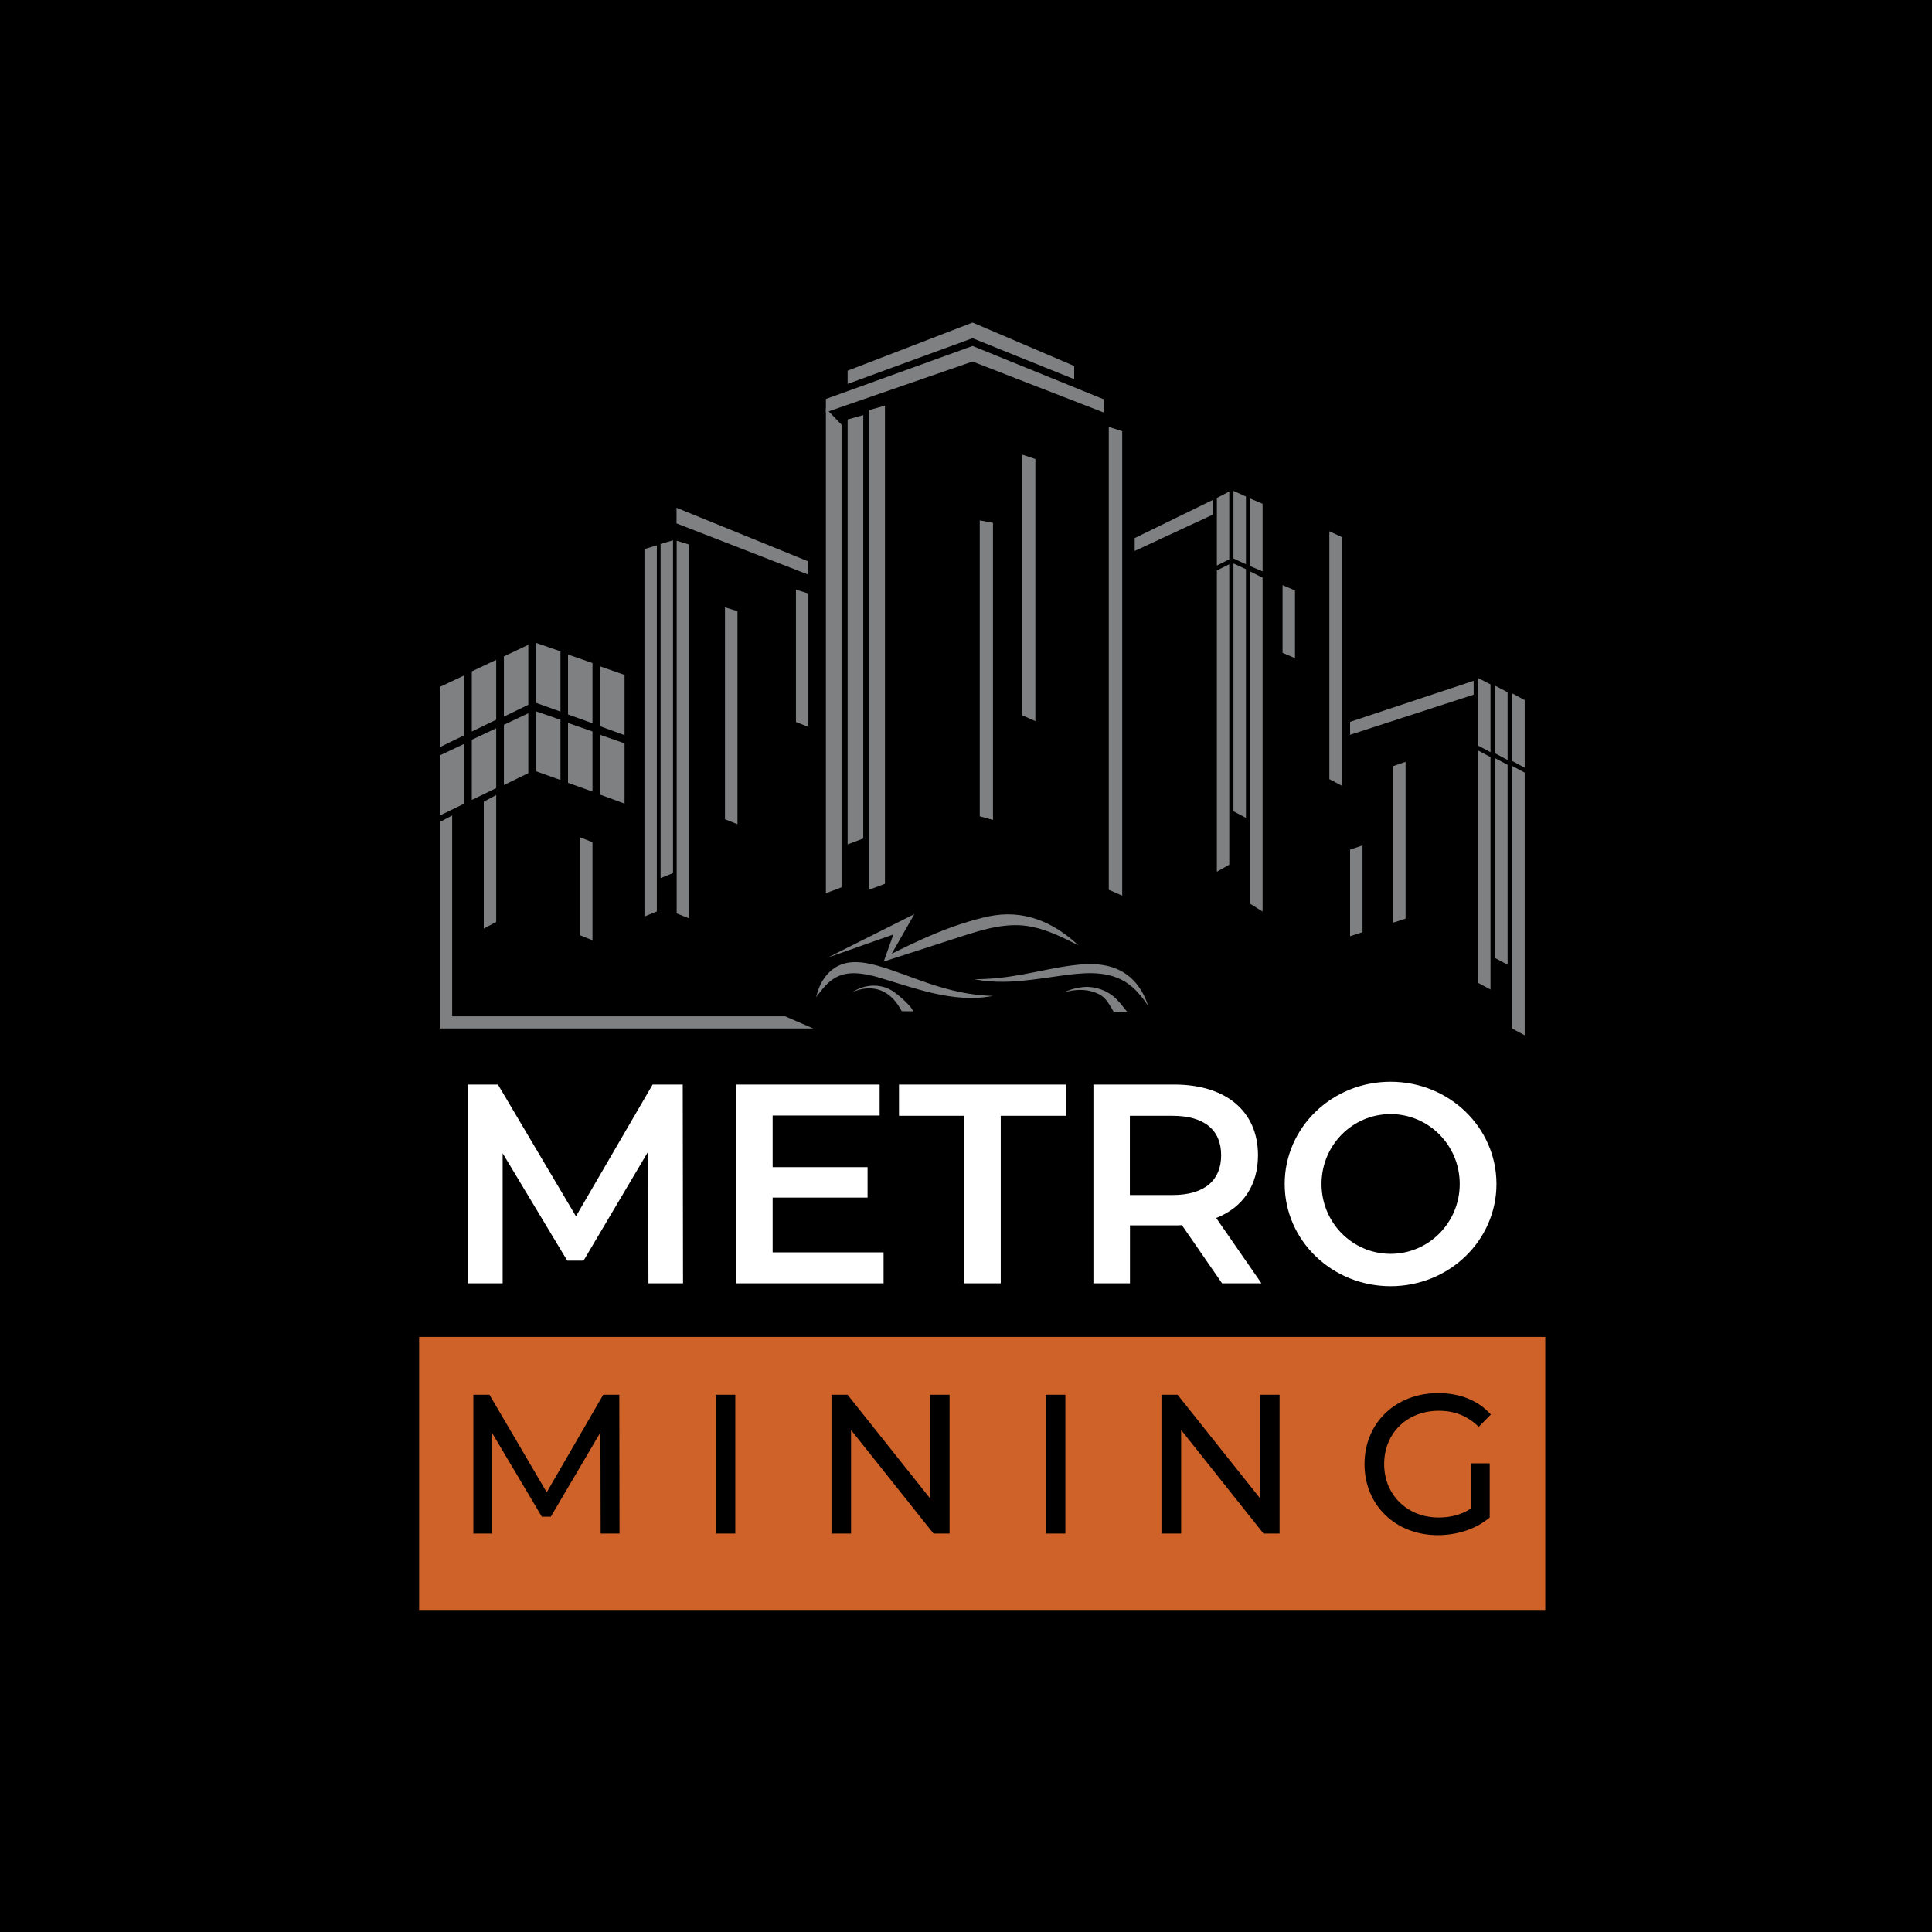 <svg width="60" height="60" viewBox="0 0 60 60" fill="none" xmlns="http://www.w3.org/2000/svg">
<rect width="60" height="60" fill="black"/>
<g clip-path="url(#clip0_1403_8971)">
<path d="M13.656 23.46V25.328L14.414 24.96V23.102L13.656 23.46Z" fill="url(#paint0_linear_1403_8971)"/>
<path d="M14.652 22.973V24.843L15.41 24.476V22.617L14.652 22.973Z" fill="url(#paint1_linear_1403_8971)"/>
<path d="M15.649 22.509V24.38L16.407 24.01V22.151L15.649 22.509Z" fill="url(#paint2_linear_1403_8971)"/>
<path d="M18.636 24.678L19.396 24.956V23.085L18.636 22.819V24.678Z" fill="url(#paint3_linear_1403_8971)"/>
<path d="M17.64 24.311L18.4 24.584V22.716L17.64 22.452V24.311Z" fill="url(#paint4_linear_1403_8971)"/>
<path d="M16.643 23.951L17.406 24.224V22.353L16.643 22.09V23.951Z" fill="url(#paint5_linear_1403_8971)"/>
<path d="M13.656 25.53V31.939L14.042 31.733V25.325L13.656 25.53Z" fill="url(#paint6_linear_1403_8971)"/>
<path d="M15.024 24.898V28.837L15.41 28.632V24.69L15.024 24.898Z" fill="url(#paint7_linear_1403_8971)"/>
<path d="M25.649 27.739L26.135 27.556V13.19L25.649 12.683V27.739Z" fill="url(#paint8_linear_1403_8971)"/>
<path d="M26.324 13.027V26.223L26.809 26.041V12.892L26.324 13.027Z" fill="url(#paint9_linear_1403_8971)"/>
<path d="M26.998 12.733V27.629L27.483 27.446V12.598L26.998 12.733Z" fill="url(#paint10_linear_1403_8971)"/>
<path d="M20.014 17.052V28.462L20.399 28.306V16.935L20.014 17.052Z" fill="url(#paint11_linear_1403_8971)"/>
<path d="M20.515 16.892V27.269L20.901 27.115V16.779L20.515 16.892Z" fill="url(#paint12_linear_1403_8971)"/>
<path d="M21.015 28.366L21.403 28.522V16.912L21.015 16.791V28.366Z" fill="url(#paint13_linear_1403_8971)"/>
<path d="M46.965 23.634L47.351 23.843V21.741L46.965 21.534V23.634Z" fill="url(#paint14_linear_1403_8971)"/>
<path d="M46.434 23.395L46.82 23.602V21.497L46.434 21.296V23.395Z" fill="url(#paint15_linear_1403_8971)"/>
<path d="M45.903 23.154L46.289 23.359V21.254L45.903 21.055V23.154Z" fill="url(#paint16_linear_1403_8971)"/>
<path d="M46.965 31.944L47.351 32.15V23.994L46.965 23.788V31.944Z" fill="url(#paint17_linear_1403_8971)"/>
<path d="M46.434 29.754L46.82 29.961V23.753L46.434 23.547V29.754Z" fill="url(#paint18_linear_1403_8971)"/>
<path d="M45.903 30.523L46.289 30.73V23.512L45.903 23.306V30.523Z" fill="url(#paint19_linear_1403_8971)"/>
<path d="M38.823 17.58L39.211 17.745V15.646L38.823 15.48V17.58Z" fill="url(#paint20_linear_1403_8971)"/>
<path d="M38.306 17.344L38.694 17.523V15.418L38.306 15.244V17.344Z" fill="url(#paint21_linear_1403_8971)"/>
<path d="M37.791 15.464V17.564L38.176 17.369V15.264L37.791 15.464Z" fill="url(#paint22_linear_1403_8971)"/>
<path d="M38.823 28.065L39.211 28.309V17.94L38.823 17.745V28.065Z" fill="url(#paint23_linear_1403_8971)"/>
<path d="M38.306 25.195L38.694 25.399V17.676L38.306 17.497V25.195Z" fill="url(#paint24_linear_1403_8971)"/>
<path d="M37.791 17.715V27.072L38.176 26.854V17.523L37.791 17.715Z" fill="url(#paint25_linear_1403_8971)"/>
<path d="M22.515 25.442L22.903 25.598V18.98L22.515 18.861V25.442Z" fill="url(#paint26_linear_1403_8971)"/>
<path d="M18.014 29.045L18.4 29.201V26.154L18.014 26.005V29.045Z" fill="url(#paint27_linear_1403_8971)"/>
<path d="M34.434 27.632L34.851 27.815V13.392L34.434 13.257V27.632Z" fill="url(#paint28_linear_1403_8971)"/>
<path d="M31.744 22.213L32.154 22.395V14.255L31.744 14.119V22.213Z" fill="url(#paint29_linear_1403_8971)"/>
<path d="M30.427 25.351L30.838 25.463V16.238L30.427 16.16V25.351Z" fill="url(#paint30_linear_1403_8971)"/>
<path d="M41.284 24.196L41.67 24.401V16.678L41.284 16.499V24.196Z" fill="url(#paint31_linear_1403_8971)"/>
<path d="M35.239 16.71V17.11L37.659 15.985V15.528L35.239 16.71Z" fill="url(#paint32_linear_1403_8971)"/>
<path d="M43.265 23.792V28.655L43.651 28.529V23.659L43.265 23.792Z" fill="url(#paint33_linear_1403_8971)"/>
<path d="M41.928 26.386V29.075L42.314 28.949V26.255L41.928 26.386Z" fill="url(#paint34_linear_1403_8971)"/>
<path d="M24.719 22.42L25.105 22.576V18.431L24.719 18.312V22.42Z" fill="url(#paint35_linear_1403_8971)"/>
<path d="M21.01 15.769V16.254L25.082 17.837V17.426L21.01 15.769Z" fill="url(#paint36_linear_1403_8971)"/>
<path d="M30.203 10.018L30.201 10.016V10.018L26.324 11.512V11.923L30.203 10.503L33.36 11.776V11.365L30.207 10.018C30.207 10.018 30.207 10.016 30.203 10.018Z" fill="url(#paint37_linear_1403_8971)"/>
<path d="M30.203 10.744L30.2 10.741V10.746L25.649 12.391V12.804L30.203 11.228L34.272 12.809V12.398L30.207 10.746C30.207 10.746 30.207 10.741 30.203 10.744Z" fill="url(#paint38_linear_1403_8971)"/>
<path d="M41.928 22.418V22.819L45.766 21.573V21.142L41.928 22.418Z" fill="url(#paint39_linear_1403_8971)"/>
<path d="M39.831 20.274L40.217 20.439V18.337L39.831 18.172V20.274Z" fill="url(#paint40_linear_1403_8971)"/>
<path d="M13.955 31.561L13.656 31.939H25.254L24.383 31.561H13.955Z" fill="url(#paint41_linear_1403_8971)"/>
<path d="M13.656 21.334V23.205L14.414 22.835V20.977L13.656 21.334Z" fill="url(#paint42_linear_1403_8971)"/>
<path d="M14.652 20.85V22.718L15.41 22.351V20.492L14.652 20.85Z" fill="url(#paint43_linear_1403_8971)"/>
<path d="M15.649 20.384V22.255L16.407 21.887V20.026L15.649 20.384Z" fill="url(#paint44_linear_1403_8971)"/>
<path d="M18.636 22.553L19.396 22.831V20.96L18.636 20.694V22.553Z" fill="url(#paint45_linear_1403_8971)"/>
<path d="M17.64 22.188L18.4 22.461V20.591L17.64 20.327V22.188Z" fill="url(#paint46_linear_1403_8971)"/>
<path d="M16.643 21.826L17.406 22.099V20.228L16.643 19.964V21.826Z" fill="url(#paint47_linear_1403_8971)"/>
<path d="M25.348 30.968C25.484 30.335 25.908 29.904 26.487 29.881C26.75 29.869 27.007 29.922 27.256 29.991C27.976 30.197 28.664 30.514 29.381 30.704C29.853 30.833 30.339 30.916 30.834 30.929C29.594 31.17 28.371 30.668 27.188 30.326C26.744 30.216 26.269 30.135 25.865 30.411C25.663 30.549 25.5 30.757 25.348 30.968ZM30.259 30.409C30.741 30.411 31.224 30.358 31.698 30.273C32.291 30.17 32.89 30.016 33.496 29.959C34.127 29.894 34.797 29.973 35.267 30.519C35.444 30.725 35.573 30.975 35.657 31.237C35.51 31.017 35.348 30.812 35.164 30.652C34.593 30.151 33.837 30.188 33.158 30.273C32.207 30.397 31.22 30.606 30.259 30.409ZM34.586 31.418C34.397 31.113 34.336 30.95 34.025 30.828C33.707 30.7 33.355 30.73 33.031 30.819C33.19 30.75 33.358 30.695 33.53 30.668C33.882 30.606 34.259 30.695 34.558 30.927C34.711 31.04 34.881 31.267 35.001 31.418H34.586ZM28.008 31.402C28.008 31.409 28.01 31.414 28.006 31.404C27.856 31.127 27.672 30.902 27.404 30.78C27.102 30.643 26.759 30.677 26.46 30.819C26.834 30.574 27.291 30.532 27.683 30.753C27.84 30.835 28.344 31.274 28.351 31.407L28.008 31.402ZM33.494 29.36C33.022 29.119 32.547 28.885 32.057 28.786C31.313 28.623 30.548 28.857 29.835 29.089C29.086 29.33 27.445 29.862 27.445 29.862L27.869 28.669L28.087 28.901L25.702 29.741L28.396 28.389L27.608 29.77L27.54 29.697C28.55 29.185 29.574 28.708 30.688 28.462C31.782 28.231 32.7 28.623 33.494 29.36Z" fill="#7E8082"/>
<path fill-rule="evenodd" clip-rule="evenodd" d="M47.989 41.518V49.998H13.016V41.518H47.989ZM42.376 45.47C42.376 46.743 43.34 47.675 44.65 47.675C45.247 47.675 45.837 47.489 46.264 47.127V45.445H45.681V46.849C45.374 47.047 45.04 47.127 44.679 47.127C43.699 47.127 42.986 46.418 42.986 45.47C42.986 44.508 43.699 43.813 44.686 43.813C45.167 43.813 45.569 43.967 45.923 44.311L46.3 43.93C45.912 43.492 45.338 43.264 44.661 43.264C43.34 43.264 42.376 44.194 42.376 45.47ZM14.7 47.625H15.284V44.504L16.827 47.102H17.106L18.647 44.485L18.654 47.625H19.24L19.233 43.315H18.734L16.979 46.344L15.2 43.315H14.7V47.625ZM22.225 47.625H22.835V43.315H22.225V47.625ZM25.822 47.625H26.43V44.41L28.991 47.625H29.49V43.315H28.88V46.528L26.322 43.315H25.822V47.625ZM32.477 47.625H33.086V43.315H32.477V47.625ZM36.07 47.625H36.681V44.41L39.239 47.625H39.738V43.315H39.13V46.528L36.57 43.315H36.07V47.625Z" fill="#CF6228"/>
<path fill-rule="evenodd" clip-rule="evenodd" d="M20.138 39.854L20.129 35.763L18.123 39.15H17.616L15.61 35.815V39.854H14.527V33.681H15.463L17.887 37.773L20.268 33.681H21.203L21.212 39.854H20.138ZM27.44 38.893V39.854H22.86V33.681H27.318V34.643H23.995V36.247H26.943V37.192H23.995V38.893H27.44ZM29.944 34.652H27.919V33.681H33.101V34.652H31.079V39.854H29.944V34.652ZM37.952 39.854L36.705 38.048C36.626 38.055 36.549 38.055 36.469 38.055H35.092V39.854H33.957V33.681H36.469C38.074 33.681 39.068 34.512 39.068 35.877C39.068 36.813 38.598 37.5 37.77 37.826L39.175 39.854H37.952ZM36.415 34.652H35.089V37.112H36.415C37.411 37.112 37.924 36.653 37.924 35.877C37.924 35.102 37.411 34.652 36.415 34.652ZM43.186 39.944C41.367 39.944 39.897 38.523 39.897 36.77C39.897 35.014 41.367 33.594 43.186 33.594C45.006 33.594 46.474 35.014 46.474 36.77C46.474 38.523 45.006 39.944 43.186 39.944ZM45.333 36.768C45.333 35.57 44.373 34.599 43.186 34.599C41.998 34.599 41.041 35.57 41.041 36.768C41.041 37.968 41.998 38.939 43.186 38.939C44.373 38.939 45.333 37.968 45.333 36.768Z" fill="white"/>
</g>
<defs>
<linearGradient id="paint0_linear_1403_8971" x1="7181.16" y1="-3371.18" x2="6978.4" y2="-3871.57" gradientUnits="userSpaceOnUse">
<stop stop-color="#7E8082"/>
<stop offset="1" stop-color="#CF6128"/>
</linearGradient>
<linearGradient id="paint1_linear_1403_8971" x1="6649.58" y1="-3921.47" x2="6446.82" y2="-4421.87" gradientUnits="userSpaceOnUse">
<stop stop-color="#7E8082"/>
<stop offset="1" stop-color="#CF6128"/>
</linearGradient>
<linearGradient id="paint2_linear_1403_8971" x1="6123.92" y1="-4474.17" x2="5921.15" y2="-4974.56" gradientUnits="userSpaceOnUse">
<stop stop-color="#7E8082"/>
<stop offset="1" stop-color="#CF6128"/>
</linearGradient>
<linearGradient id="paint3_linear_1403_8971" x1="3322.6" y1="-5634.38" x2="3119.23" y2="-6136.27" gradientUnits="userSpaceOnUse">
<stop stop-color="#7E8082"/>
<stop offset="1" stop-color="#CF6128"/>
</linearGradient>
<linearGradient id="paint4_linear_1403_8971" x1="3458.27" y1="-4923.66" x2="3254.9" y2="-5425.55" gradientUnits="userSpaceOnUse">
<stop stop-color="#7E8082"/>
<stop offset="1" stop-color="#CF6128"/>
</linearGradient>
<linearGradient id="paint5_linear_1403_8971" x1="3587.89" y1="-4210.48" x2="3383.91" y2="-4713.87" gradientUnits="userSpaceOnUse">
<stop stop-color="#7E8082"/>
<stop offset="1" stop-color="#CF6128"/>
</linearGradient>
<linearGradient id="paint6_linear_1403_8971" x1="4518.66" y1="-2292.31" x2="4415.46" y2="-2547" gradientUnits="userSpaceOnUse">
<stop stop-color="#7E8082"/>
<stop offset="1" stop-color="#CF6128"/>
</linearGradient>
<linearGradient id="paint7_linear_1403_8971" x1="4379.83" y1="-3287.78" x2="4276.63" y2="-3542.47" gradientUnits="userSpaceOnUse">
<stop stop-color="#7E8082"/>
<stop offset="1" stop-color="#CF6128"/>
</linearGradient>
<linearGradient id="paint8_linear_1403_8971" x1="-2560.94" y1="-8639.8" x2="-2690.86" y2="-8960.41" gradientUnits="userSpaceOnUse">
<stop stop-color="#7E8082"/>
<stop offset="1" stop-color="#CF6128"/>
</linearGradient>
<linearGradient id="paint9_linear_1403_8971" x1="-2638.91" y1="-9126.23" x2="-2768.83" y2="-9446.84" gradientUnits="userSpaceOnUse">
<stop stop-color="#7E8082"/>
<stop offset="1" stop-color="#CF6128"/>
</linearGradient>
<linearGradient id="paint10_linear_1403_8971" x1="-2907.17" y1="-9535.54" x2="-3037.08" y2="-9856.15" gradientUnits="userSpaceOnUse">
<stop stop-color="#7E8082"/>
<stop offset="1" stop-color="#CF6128"/>
</linearGradient>
<linearGradient id="paint11_linear_1403_8971" x1="155.753" y1="-5409.84" x2="52.549" y2="-5664.53" gradientUnits="userSpaceOnUse">
<stop stop-color="#7E8082"/>
<stop offset="1" stop-color="#CF6128"/>
</linearGradient>
<linearGradient id="paint12_linear_1403_8971" x1="-4.089" y1="-5730.53" x2="-107.293" y2="-5985.22" gradientUnits="userSpaceOnUse">
<stop stop-color="#7E8082"/>
<stop offset="1" stop-color="#CF6128"/>
</linearGradient>
<linearGradient id="paint13_linear_1403_8971" x1="-234.9" y1="-6020.73" x2="-338.712" y2="-6276.91" gradientUnits="userSpaceOnUse">
<stop stop-color="#7E8082"/>
<stop offset="1" stop-color="#CF6128"/>
</linearGradient>
<linearGradient id="paint14_linear_1403_8971" x1="-5384.63" y1="-23875.2" x2="-5487.84" y2="-24129.9" gradientUnits="userSpaceOnUse">
<stop stop-color="#7E8082"/>
<stop offset="1" stop-color="#CF6128"/>
</linearGradient>
<linearGradient id="paint15_linear_1403_8971" x1="-5309.03" y1="-23497.7" x2="-5412.23" y2="-23752.4" gradientUnits="userSpaceOnUse">
<stop stop-color="#7E8082"/>
<stop offset="1" stop-color="#CF6128"/>
</linearGradient>
<linearGradient id="paint16_linear_1403_8971" x1="-5237.14" y1="-23118.7" x2="-5340.34" y2="-23373.4" gradientUnits="userSpaceOnUse">
<stop stop-color="#7E8082"/>
<stop offset="1" stop-color="#CF6128"/>
</linearGradient>
<linearGradient id="paint17_linear_1403_8971" x1="-5119.65" y1="-23982.6" x2="-5222.85" y2="-24237.3" gradientUnits="userSpaceOnUse">
<stop stop-color="#7E8082"/>
<stop offset="1" stop-color="#CF6128"/>
</linearGradient>
<linearGradient id="paint18_linear_1403_8971" x1="-4996.35" y1="-23624.4" x2="-5099.56" y2="-23879.1" gradientUnits="userSpaceOnUse">
<stop stop-color="#7E8082"/>
<stop offset="1" stop-color="#CF6128"/>
</linearGradient>
<linearGradient id="paint19_linear_1403_8971" x1="-4952.2" y1="-23234.1" x2="-5055.4" y2="-23488.8" gradientUnits="userSpaceOnUse">
<stop stop-color="#7E8082"/>
<stop offset="1" stop-color="#CF6128"/>
</linearGradient>
<linearGradient id="paint20_linear_1403_8971" x1="-5023.6" y1="-17765.1" x2="-5127.41" y2="-18021.3" gradientUnits="userSpaceOnUse">
<stop stop-color="#7E8082"/>
<stop offset="1" stop-color="#CF6128"/>
</linearGradient>
<linearGradient id="paint21_linear_1403_8971" x1="-4976.3" y1="-17386.6" x2="-5080.11" y2="-17642.8" gradientUnits="userSpaceOnUse">
<stop stop-color="#7E8082"/>
<stop offset="1" stop-color="#CF6128"/>
</linearGradient>
<linearGradient id="paint22_linear_1403_8971" x1="-4377.55" y1="-17233.3" x2="-4480.75" y2="-17488" gradientUnits="userSpaceOnUse">
<stop stop-color="#7E8082"/>
<stop offset="1" stop-color="#CF6128"/>
</linearGradient>
<linearGradient id="paint23_linear_1403_8971" x1="-4654.49" y1="-17914.7" x2="-4758.3" y2="-18170.9" gradientUnits="userSpaceOnUse">
<stop stop-color="#7E8082"/>
<stop offset="1" stop-color="#CF6128"/>
</linearGradient>
<linearGradient id="paint24_linear_1403_8971" x1="-4548.88" y1="-17559.8" x2="-4652.69" y2="-17816" gradientUnits="userSpaceOnUse">
<stop stop-color="#7E8082"/>
<stop offset="1" stop-color="#CF6128"/>
</linearGradient>
<linearGradient id="paint25_linear_1403_8971" x1="-4278.9" y1="-17273.3" x2="-4382.11" y2="-17528" gradientUnits="userSpaceOnUse">
<stop stop-color="#7E8082"/>
<stop offset="1" stop-color="#CF6128"/>
</linearGradient>
<linearGradient id="paint26_linear_1403_8971" x1="11.711" y1="-7273.56" x2="-92.101" y2="-7529.75" gradientUnits="userSpaceOnUse">
<stop stop-color="#7E8082"/>
<stop offset="1" stop-color="#CF6128"/>
</linearGradient>
<linearGradient id="paint27_linear_1403_8971" x1="3493.55" y1="-5225.73" x2="3390.34" y2="-5480.42" gradientUnits="userSpaceOnUse">
<stop stop-color="#7E8082"/>
<stop offset="1" stop-color="#CF6128"/>
</linearGradient>
<linearGradient id="paint28_linear_1403_8971" x1="-4709.97" y1="-14519" x2="-4821.67" y2="-14794.6" gradientUnits="userSpaceOnUse">
<stop stop-color="#7E8082"/>
<stop offset="1" stop-color="#CF6128"/>
</linearGradient>
<linearGradient id="paint29_linear_1403_8971" x1="-3744" y1="-12843.5" x2="-3853.89" y2="-13114.7" gradientUnits="userSpaceOnUse">
<stop stop-color="#7E8082"/>
<stop offset="1" stop-color="#CF6128"/>
</linearGradient>
<linearGradient id="paint30_linear_1403_8971" x1="-2826.29" y1="-12203.8" x2="-2936.17" y2="-12474.9" gradientUnits="userSpaceOnUse">
<stop stop-color="#7E8082"/>
<stop offset="1" stop-color="#CF6128"/>
</linearGradient>
<linearGradient id="paint31_linear_1403_8971" x1="-5601.77" y1="-19421.5" x2="-5704.97" y2="-19676.2" gradientUnits="userSpaceOnUse">
<stop stop-color="#7E8082"/>
<stop offset="1" stop-color="#CF6128"/>
</linearGradient>
<linearGradient id="paint32_linear_1403_8971" x1="12557.8" y1="-22129.2" x2="11910.9" y2="-23725.7" gradientUnits="userSpaceOnUse">
<stop stop-color="#7E8082"/>
<stop offset="1" stop-color="#CF6128"/>
</linearGradient>
<linearGradient id="paint33_linear_1403_8971" x1="-3574.33" y1="-21765.7" x2="-3677.53" y2="-22020.4" gradientUnits="userSpaceOnUse">
<stop stop-color="#7E8082"/>
<stop offset="1" stop-color="#CF6128"/>
</linearGradient>
<linearGradient id="paint34_linear_1403_8971" x1="-1665.04" y1="-21512.1" x2="-1768.25" y2="-21766.8" gradientUnits="userSpaceOnUse">
<stop stop-color="#7E8082"/>
<stop offset="1" stop-color="#CF6128"/>
</linearGradient>
<linearGradient id="paint35_linear_1403_8971" x1="-624.458" y1="-8709.37" x2="-727.662" y2="-8964.06" gradientUnits="userSpaceOnUse">
<stop stop-color="#7E8082"/>
<stop offset="1" stop-color="#CF6128"/>
</linearGradient>
<linearGradient id="paint36_linear_1403_8971" x1="1591.59" y1="-6755.17" x2="502.872" y2="-9441.95" gradientUnits="userSpaceOnUse">
<stop stop-color="#7E8082"/>
<stop offset="1" stop-color="#CF6128"/>
</linearGradient>
<linearGradient id="paint37_linear_1403_8971" x1="-3434.67" y1="-8800.14" x2="-5315.96" y2="-13442.8" gradientUnits="userSpaceOnUse">
<stop stop-color="#7E8082"/>
<stop offset="1" stop-color="#CF6128"/>
</linearGradient>
<linearGradient id="paint38_linear_1403_8971" x1="-2192.95" y1="-8785.46" x2="-4498.45" y2="-14475" gradientUnits="userSpaceOnUse">
<stop stop-color="#7E8082"/>
<stop offset="1" stop-color="#CF6128"/>
</linearGradient>
<linearGradient id="paint39_linear_1403_8971" x1="38663.8" y1="-37846.1" x2="37637.6" y2="-40378.6" gradientUnits="userSpaceOnUse">
<stop stop-color="#7E8082"/>
<stop offset="1" stop-color="#CF6128"/>
</linearGradient>
<linearGradient id="paint40_linear_1403_8971" x1="-4452.06" y1="-18771.1" x2="-4555.26" y2="-19025.8" gradientUnits="userSpaceOnUse">
<stop stop-color="#7E8082"/>
<stop offset="1" stop-color="#CF6128"/>
</linearGradient>
<linearGradient id="paint41_linear_1403_8971" x1="32871.1" y1="-13781" x2="29770" y2="-21433.9" gradientUnits="userSpaceOnUse">
<stop stop-color="#7E8082"/>
<stop offset="1" stop-color="#CF6128"/>
</linearGradient>
<linearGradient id="paint42_linear_1403_8971" x1="5988.23" y1="-2887.8" x2="5785.46" y2="-3388.19" gradientUnits="userSpaceOnUse">
<stop stop-color="#7E8082"/>
<stop offset="1" stop-color="#CF6128"/>
</linearGradient>
<linearGradient id="paint43_linear_1403_8971" x1="5460.59" y1="-3439.68" x2="5257.83" y2="-3940.07" gradientUnits="userSpaceOnUse">
<stop stop-color="#7E8082"/>
<stop offset="1" stop-color="#CF6128"/>
</linearGradient>
<linearGradient id="paint44_linear_1403_8971" x1="4935.69" y1="-3992.68" x2="4732.92" y2="-4493.07" gradientUnits="userSpaceOnUse">
<stop stop-color="#7E8082"/>
<stop offset="1" stop-color="#CF6128"/>
</linearGradient>
<linearGradient id="paint45_linear_1403_8971" x1="2531.13" y1="-5313.66" x2="2327.75" y2="-5815.55" gradientUnits="userSpaceOnUse">
<stop stop-color="#7E8082"/>
<stop offset="1" stop-color="#CF6128"/>
</linearGradient>
<linearGradient id="paint46_linear_1403_8971" x1="2663.68" y1="-4601.67" x2="2460.3" y2="-5103.56" gradientUnits="userSpaceOnUse">
<stop stop-color="#7E8082"/>
<stop offset="1" stop-color="#CF6128"/>
</linearGradient>
<linearGradient id="paint47_linear_1403_8971" x1="2793.64" y1="-3888.64" x2="2589.66" y2="-4392.03" gradientUnits="userSpaceOnUse">
<stop stop-color="#7E8082"/>
<stop offset="1" stop-color="#CF6128"/>
</linearGradient>
<clipPath id="clip0_1403_8971">
<rect width="35" height="40" fill="white" transform="translate(13 10)"/>
</clipPath>
</defs>
</svg>
